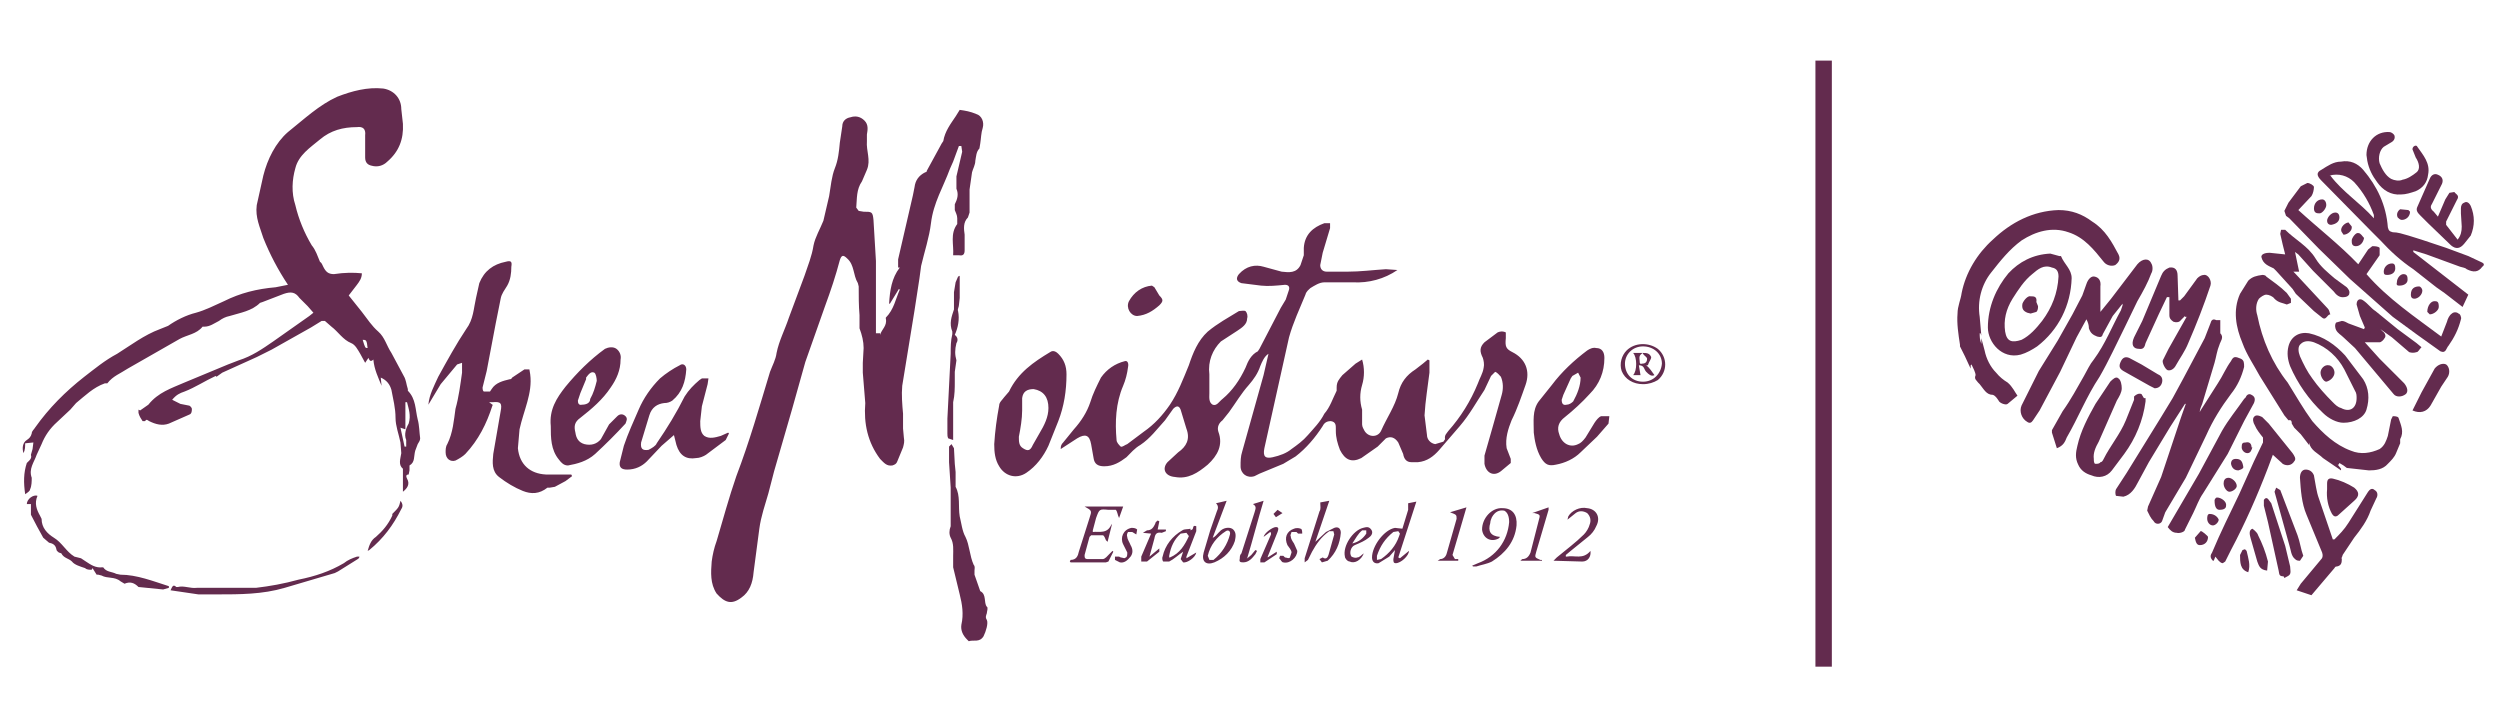 <?xml version="1.0" encoding="UTF-8"?> <svg xmlns="http://www.w3.org/2000/svg" width="165" height="48" viewBox="0 0 165 48" fill="none"><path d="M58.084 22.103C58.192 21.724 58.571 21.507 58.463 21.019V20.965C59.005 20.423 59.113 19.718 59.384 19.122L59.33 19.068L58.734 20.043H58.68C58.734 19.176 58.842 18.363 59.384 17.659H59.276V17.116L60.252 12.889L60.36 12.347C60.414 11.913 60.631 11.588 61.065 11.371C61.065 11.371 61.173 11.371 61.173 11.263L62.149 9.474L62.257 9.312C62.365 8.661 62.745 8.173 63.07 7.686L63.341 7.252C63.72 7.306 64.046 7.36 64.425 7.523C64.804 7.631 64.967 8.065 64.859 8.444C64.75 8.77 64.75 9.149 64.696 9.474L64.642 9.799C64.425 10.016 64.425 10.341 64.371 10.613C64.371 10.883 64.208 11.155 64.154 11.371L63.991 12.509V14.027L63.883 14.352C63.558 14.678 63.612 15.111 63.666 15.491V16.52C63.666 16.791 63.558 16.9 63.287 16.846H62.907C62.962 16.141 62.691 15.436 63.178 14.786V14.406C63.178 14.19 63.07 14.027 63.016 13.864V13.485C63.178 13.16 63.287 12.835 63.124 12.455V11.642L63.504 10.016L63.449 9.637H63.287L62.907 10.667L62.691 11.155C62.257 12.347 61.606 13.377 61.444 14.732C61.336 15.653 61.01 16.629 60.794 17.55L60.685 18.363L60.36 20.477L59.547 25.463C59.493 26.06 59.547 26.71 59.601 27.306V28.282L59.655 28.878C59.709 29.149 59.655 29.312 59.601 29.529L59.222 30.45C59.167 30.613 59.059 30.667 58.897 30.721C58.517 30.775 58.355 30.558 58.084 30.287C57.27 29.203 56.999 27.957 57.108 26.602L56.945 24.596V23.946L56.999 22.97C56.999 22.537 56.891 22.103 56.728 21.669V20.802C56.674 20.152 56.674 19.556 56.674 18.905L56.62 18.688C56.295 18.146 56.403 17.496 55.916 17.062C55.645 16.791 55.536 16.846 55.428 17.171C55.157 18.201 54.831 19.176 54.452 20.206L53.151 23.892L52.284 26.981L51.092 31.1L50.712 32.564C50.495 33.322 50.224 34.081 50.116 34.894L49.737 37.767C49.682 38.471 49.466 39.068 48.924 39.447C48.273 39.935 47.84 39.772 47.298 39.176C46.864 38.526 46.918 37.767 46.972 37.062C47.027 36.629 47.135 36.141 47.298 35.707C47.731 34.244 48.111 32.835 48.598 31.425C49.466 29.149 50.116 26.873 50.821 24.542C50.983 24.108 51.2 23.729 51.254 23.295C51.417 22.482 51.796 21.778 52.067 20.965L53.097 18.201C53.314 17.55 53.585 16.9 53.693 16.195C53.802 15.653 54.127 15.111 54.344 14.569L54.723 12.943C54.831 12.293 54.886 11.642 55.102 11.1C55.319 10.558 55.373 10.016 55.428 9.42L55.59 8.336C55.59 8.011 55.807 7.794 56.132 7.74C56.458 7.631 56.783 7.686 57.054 7.957C57.325 8.228 57.27 8.553 57.216 8.878V9.312C57.162 9.962 57.487 10.558 57.216 11.209L56.891 11.967C56.512 12.509 56.566 13.106 56.512 13.702L56.674 13.919L56.999 13.973C57.541 13.973 57.596 13.973 57.65 14.515L57.812 17.225V21.995H58.084V22.103ZM83.72 23.35C83.449 23.512 83.287 23.892 83.178 24.163C83.016 24.65 82.745 25.03 82.42 25.409C81.932 25.951 81.552 26.602 81.119 27.198L80.685 27.74C80.468 27.902 80.306 28.173 80.414 28.499C80.739 29.366 80.36 30.07 79.71 30.667C79.059 31.209 78.409 31.642 77.541 31.48C76.891 31.425 76.674 30.938 77.054 30.504L77.758 29.854C78.3 29.474 78.571 28.986 78.3 28.282L77.921 27.035C77.812 26.764 77.65 26.764 77.433 26.981L76.891 27.74C76.349 28.336 75.915 28.932 75.265 29.366C74.886 29.583 74.615 29.908 74.344 30.179C73.91 30.504 73.477 30.775 72.88 30.775C72.447 30.775 72.23 30.613 72.176 30.233L72.013 29.312C71.905 28.715 71.634 28.607 71.092 28.932L70.008 29.637V29.583C70.008 29.42 70.062 29.312 70.17 29.203L70.875 28.336C71.363 27.794 71.742 27.198 71.959 26.547C72.121 26.005 72.392 25.463 72.663 24.921C73.043 24.379 73.585 24 74.235 23.837C74.398 23.783 74.506 23.946 74.452 24.217C74.398 24.65 74.29 25.084 74.127 25.463C73.639 26.602 73.585 27.848 73.693 29.041C73.693 29.203 73.856 29.366 73.964 29.474C74.073 29.529 74.235 29.366 74.398 29.312L75.482 28.499C76.186 28.011 76.728 27.415 77.216 26.71C77.758 25.897 78.084 25.03 78.463 24.108C78.734 23.295 79.059 22.482 79.71 21.886C80.36 21.344 81.064 20.965 81.769 20.531C81.878 20.531 82.094 20.477 82.203 20.531C82.311 20.64 82.365 20.856 82.311 21.019C82.311 21.398 81.986 21.615 81.661 21.832L80.577 22.537C80.035 23.079 79.71 23.837 79.818 24.705V25.951C79.818 26.222 79.764 26.547 80.035 26.71C80.306 26.818 80.468 26.493 80.685 26.331C81.335 25.789 81.823 25.084 82.203 24.271C82.365 23.837 82.582 23.404 83.016 23.187L83.124 23.024L84.533 20.314L84.859 19.772L85.075 19.122C85.13 18.905 85.021 18.797 84.804 18.797C84.262 18.851 83.72 18.905 83.233 18.851L81.932 18.688C81.606 18.58 81.552 18.363 81.769 18.092C82.257 17.55 82.853 17.442 83.395 17.604L84.588 17.93C85.075 17.984 85.563 18.038 85.834 17.496L86.051 16.846V16.358C86.105 15.491 86.647 15.003 87.406 14.732H87.785V15.057L87.298 16.683L87.135 17.496C87.135 17.767 87.298 17.93 87.569 17.93H88.924C89.791 17.93 90.604 17.821 91.471 17.767L92.23 17.821C91.363 18.417 90.333 18.688 89.303 18.634H87.406C87.081 18.634 86.756 18.851 86.485 19.014C86.376 19.122 86.214 19.23 86.159 19.447C85.78 20.369 85.346 21.29 85.075 22.266L83.449 29.583C83.341 30.125 83.504 30.287 83.991 30.179C84.479 30.07 84.913 29.908 85.238 29.637C85.617 29.366 85.997 29.095 86.322 28.715C86.701 28.282 87.135 27.848 87.406 27.306C87.785 26.873 87.948 26.331 88.219 25.789V25.572C88.219 25.192 88.382 25.03 88.598 24.759L89.466 24L89.899 23.729C90.062 24.271 90.062 24.867 89.899 25.409C89.737 25.951 89.737 26.493 89.899 27.035V28.011C89.899 28.173 90.008 28.336 90.062 28.444C90.333 28.878 90.929 28.878 91.146 28.444C91.525 27.577 92.067 26.818 92.284 25.951C92.447 25.247 92.826 24.759 93.422 24.379L93.91 24L94.235 23.729L94.344 23.783V24.596C94.235 25.518 94.073 26.439 94.019 27.415L94.181 28.715C94.181 28.986 94.398 29.258 94.723 29.312L95.265 29.149L95.374 28.986C95.319 28.715 95.482 28.607 95.59 28.444C96.403 27.523 97.054 26.493 97.541 25.301C97.65 24.976 97.867 24.65 97.921 24.271C97.975 24.054 97.921 23.783 97.867 23.621C97.65 23.187 97.65 22.916 97.975 22.591L98.842 21.94C98.951 21.886 99.168 21.832 99.384 21.94V22.32C99.33 22.862 99.384 23.024 99.818 23.241C100.685 23.675 101.01 24.488 100.685 25.409C100.414 26.168 100.143 26.981 99.764 27.74C99.547 28.282 99.33 28.932 99.439 29.583L99.71 30.287V30.558L99.059 31.1C98.571 31.48 98.084 31.209 97.975 30.613V30.07L98.517 28.173L99.113 26.06C99.222 25.68 99.222 25.247 99.059 24.867C98.951 24.759 98.842 24.596 98.68 24.542L98.409 24.813L97.975 25.734C97.433 26.547 96.999 27.36 96.349 28.119L94.994 29.691C94.615 30.125 94.181 30.45 93.585 30.504H93.151C92.826 30.504 92.663 30.287 92.609 29.962L92.284 29.203C92.067 28.878 91.796 28.77 91.471 28.932L90.929 29.474L89.845 30.233C89.195 30.558 88.761 30.341 88.436 29.691C88.273 29.258 88.165 28.878 88.165 28.444V28.282C88.165 28.065 88.165 27.848 87.84 27.794C87.569 27.794 87.406 27.902 87.298 28.119C86.81 28.878 86.214 29.583 85.509 30.125L84.696 30.613L83.124 31.263L82.799 31.425C82.311 31.588 81.878 31.263 81.878 30.775C81.878 30.45 81.877 30.125 81.986 29.799L83.395 24.759L83.72 23.35C83.829 23.35 83.72 23.35 83.72 23.35ZM23.883 18.038C23.883 18.363 23.72 18.58 23.558 18.797L23.016 19.501L23.883 20.585C24.262 21.073 24.533 21.507 24.967 21.886C25.401 22.266 25.509 22.808 25.834 23.295L26.647 24.813C26.81 25.084 26.81 25.355 26.918 25.68V25.789C27.46 26.331 27.406 27.035 27.569 27.686C27.677 28.065 27.677 28.553 27.731 28.932C27.731 29.095 27.623 29.203 27.569 29.312L27.406 29.745C27.298 30.125 27.406 30.504 27.027 30.721V31.046L26.972 31.317C26.756 31.317 26.81 31.48 26.864 31.588C27.081 31.968 26.864 32.239 26.593 32.455V30.938C26.268 30.667 26.43 30.287 26.485 29.908L26.43 29.203C26.322 28.661 26.105 28.119 26.105 27.577C26.105 26.927 25.943 26.331 25.834 25.734C25.726 25.355 25.509 25.084 25.13 24.921L25.184 25.463C24.967 24.921 24.696 24.379 24.642 23.729C24.425 23.946 24.371 23.729 24.317 23.621L24.1 23.946L23.775 23.35C23.612 23.079 23.449 22.753 23.178 22.645C22.636 22.428 22.311 21.886 21.878 21.561L21.444 21.182H21.227L20.523 21.615L17.921 23.079L16.945 23.566L14.669 24.596L14.29 24.867L14.235 24.813C13.531 25.138 12.88 25.572 12.176 25.843C11.85 25.951 11.634 26.06 11.363 26.385L11.905 26.656L12.447 26.764C12.555 26.764 12.664 26.927 12.664 26.981C12.664 27.089 12.664 27.306 12.501 27.36L11.146 27.957C10.712 28.119 10.279 28.011 9.845 27.794C9.737 27.74 9.682 27.631 9.574 27.794H9.411C9.303 27.631 9.195 27.469 9.14 27.252V27.035L9.249 27.089L9.791 26.71C10.441 25.897 11.308 25.626 12.176 25.247L15.048 24.054L15.753 23.783C16.62 23.512 17.325 23.024 18.029 22.537L20.414 20.856L20.685 20.64L20.306 20.206L19.764 19.664C19.493 19.285 19.222 19.23 18.734 19.393L17.325 19.935L17.162 19.989C16.62 20.531 15.861 20.64 15.157 20.856C14.886 20.911 14.669 21.019 14.452 21.182C14.127 21.344 13.856 21.561 13.476 21.561H13.368C12.989 22.049 12.338 22.103 11.85 22.374L8.436 24.325C7.948 24.65 7.46 24.813 7.081 25.301H6.918C6.159 25.572 5.617 26.114 5.021 26.602L4.642 27.035L3.775 27.848C3.287 28.282 2.962 28.77 2.745 29.312L2.42 30.016C2.257 30.504 1.878 30.938 2.094 31.534C2.094 31.751 2.094 32.076 1.986 32.293C1.986 32.401 1.823 32.51 1.661 32.618C1.552 31.859 1.552 31.209 1.769 30.558L1.932 30.396C2.04 30.287 2.094 30.179 2.04 30.016L2.149 29.637L2.203 29.203L1.661 29.258C1.661 29.474 1.661 29.691 1.552 29.908C1.444 29.583 1.498 29.203 1.769 29.041C1.932 28.932 2.04 28.824 2.094 28.607C2.094 28.444 2.257 28.336 2.311 28.228C3.233 26.927 4.317 25.843 5.563 24.867C6.268 24.325 6.918 23.783 7.731 23.35C8.598 22.808 9.52 22.103 10.55 21.724L11.092 21.507C11.634 21.127 12.284 20.802 12.934 20.64C13.531 20.477 14.181 20.152 14.777 19.881C15.861 19.339 16.945 19.068 18.192 18.959L19.005 18.797C18.355 17.821 17.812 16.791 17.379 15.707C17.162 15.003 16.837 14.352 16.945 13.539L17.379 11.588C17.65 10.504 18.192 9.42 19.005 8.715C20.089 7.848 21.064 6.927 22.257 6.385C23.233 6.005 24.262 5.734 25.292 5.843C25.997 5.951 26.485 6.493 26.485 7.198L26.593 8.173C26.647 9.203 26.322 10.016 25.563 10.667C25.292 10.938 24.913 11.046 24.533 10.938C24.262 10.883 24.1 10.721 24.1 10.396V8.932C24.154 8.499 23.937 8.336 23.558 8.39C22.636 8.39 21.823 8.607 21.119 9.203C20.468 9.745 19.709 10.233 19.493 11.1C19.276 11.859 19.222 12.726 19.493 13.539C19.709 14.461 20.089 15.382 20.577 16.195C20.848 16.52 20.956 16.9 21.119 17.279C21.227 17.333 21.281 17.496 21.335 17.604C21.498 17.93 21.661 18.092 22.04 18.092C22.745 17.984 23.341 17.984 23.883 18.038ZM26.701 29.474H26.81V29.041C26.647 28.661 26.81 28.228 26.972 27.957C27.135 27.415 26.972 26.981 26.864 26.547H26.756V28.336L26.43 28.228L26.701 29.474ZM24.262 22.97C24.208 22.428 24.154 22.428 23.937 22.428C24.1 22.97 24.1 22.97 24.262 22.97ZM120.956 44H119.818V4H120.902V44H120.956ZM37.758 31.425L37.325 31.751L36.62 32.13L36.295 32.184H36.132C35.59 32.618 35.048 32.618 34.506 32.401C33.964 32.184 33.422 31.859 32.934 31.48C32.447 31.1 32.501 30.504 32.555 29.962L33.043 27.144C33.151 26.602 33.043 26.493 32.501 26.547H32.284L32.501 26.71C32.501 26.71 32.555 26.71 32.501 26.764C32.121 27.957 31.579 29.041 30.712 29.962C30.55 30.125 30.279 30.287 30.062 30.396C29.737 30.504 29.411 30.287 29.411 29.854C29.411 29.691 29.411 29.474 29.52 29.312C29.899 28.553 29.953 27.74 30.062 26.981C30.279 26.222 30.387 25.355 30.495 24.596V24.217V23.946L30.17 24.054L29.086 25.355L28.273 26.71C28.327 26.06 28.653 25.463 28.924 24.867C29.52 23.783 30.116 22.699 30.766 21.724C31.254 21.073 31.254 20.369 31.417 19.664L31.634 18.688C31.959 17.875 32.555 17.442 33.368 17.279C33.748 17.171 33.802 17.279 33.748 17.604C33.748 18.038 33.693 18.471 33.477 18.851C33.314 19.122 33.097 19.393 33.043 19.718L32.718 21.344L32.121 24.488L31.85 25.572C31.85 25.626 31.85 25.843 31.959 25.843H32.338L32.447 25.68C32.718 25.247 33.206 25.138 33.639 25.03C33.693 25.03 33.748 25.03 33.802 24.921L34.615 24.379H34.94L34.994 24.705C35.157 25.951 34.56 27.089 34.289 28.336L34.181 29.583C34.289 30.667 34.994 31.263 36.024 31.317H37.704L37.758 31.425ZM146.539 21.127V21.995C146.81 22.266 146.539 22.537 146.485 22.753C146.322 23.133 146.268 23.566 146.159 23.946L145.346 26.656C145.292 26.818 145.184 26.981 145.184 27.198L145.238 27.089L146.376 25.301C146.701 24.813 146.918 24.271 147.243 23.837C147.406 23.512 147.514 23.512 147.894 23.675C148.111 23.783 148.111 23.946 148.111 24.217C147.948 24.867 147.677 25.463 147.243 26.005C146.593 26.873 146.051 27.74 145.617 28.715L144.262 31.534L142.907 33.81L142.691 34.407C142.582 34.623 142.257 34.623 142.149 34.407C141.932 34.19 141.823 33.919 141.715 33.702L141.769 33.431L142.636 31.48L143.937 27.577L144.262 26.656H144.208L143.233 28.173L141.823 30.504L141.119 31.805C140.902 32.239 140.631 32.672 140.143 32.781L139.655 32.726C139.601 32.618 139.601 32.401 139.655 32.293L140.36 31.209L142.636 27.523L143.395 26.276L144.1 24.976L145.509 22.32L145.888 21.344C145.943 21.127 146.051 21.019 146.268 21.127H146.539ZM138.626 20.585L139.33 19.718L141.065 17.442C141.39 17.062 141.823 17.008 141.986 17.387C142.094 17.55 142.094 17.875 141.986 18.038C141.769 18.634 141.444 19.23 141.065 19.881L140.252 21.561C139.71 22.645 139.168 23.837 138.571 24.867C137.704 26.168 137.162 27.577 136.403 28.878C136.295 29.149 136.186 29.42 135.753 29.583L135.428 28.553V28.39L136.132 27.144C136.674 26.385 137.108 25.572 137.542 24.813C137.758 24.434 137.921 24.054 138.192 23.729C138.951 22.699 139.384 21.561 139.981 20.477L140.089 20.152V20.043L139.439 20.856L138.788 22.049C138.734 22.266 138.626 22.266 138.409 22.211C138.138 22.103 137.975 21.995 137.867 21.669C137.867 21.453 137.813 21.29 137.704 21.073L137.379 21.669L137.054 22.266L135.97 24.542L134.615 27.089L134.181 27.74C134.073 27.902 133.964 27.957 133.802 27.848C133.422 27.631 133.26 27.144 133.422 26.764L134.56 24.488L135.807 22.482L136.783 20.748L137.433 19.501L137.704 18.742C137.813 18.417 138.029 18.201 138.246 18.255C138.517 18.309 138.68 18.526 138.626 18.905V20.585Z" fill="#632B4E"></path><path d="M133.153 26.114L132.503 26.656C132.394 26.764 131.961 26.602 131.907 26.439C131.798 26.276 131.69 26.114 131.527 26.06C131.094 26.06 130.931 25.68 130.66 25.355L130.552 25.247C130.443 25.084 130.281 25.03 130.389 24.759C130.389 24.596 130.226 24.271 130.118 24.054L130.064 24.108V24.325L130.01 24.217L129.684 23.512L129.359 22.862V22.753C129.251 22.049 129.142 21.344 129.197 20.694C129.197 20.206 129.413 19.772 129.468 19.339C129.739 17.984 130.497 16.737 131.527 15.816C132.72 14.678 134.183 13.919 135.863 13.864C136.731 13.864 137.435 14.136 138.086 14.623C138.953 15.165 139.386 15.978 139.82 16.791C139.983 17.116 139.82 17.333 139.603 17.496C139.332 17.604 139.007 17.496 138.844 17.279C138.194 16.466 137.544 15.653 136.514 15.328C135.43 14.948 134.346 15.274 133.424 15.87C132.611 16.466 132.015 17.225 131.419 17.984C130.768 18.797 130.497 19.881 130.66 20.911L130.768 22.157L130.714 21.995H130.66C130.66 22.211 130.66 22.428 130.768 22.699V22.32L130.985 23.133C131.094 23.675 131.365 24.217 131.744 24.596C131.961 24.867 132.232 25.084 132.503 25.247C132.828 25.518 132.991 25.897 133.153 26.114ZM154.291 30.667L154.508 30.938V31.046L153.316 30.233C152.991 29.908 152.503 29.745 152.394 29.203V29.366L151.852 28.661L151.419 28.228L151.256 27.957C151.256 27.848 151.256 27.686 151.039 27.74L150.768 27.415L149.142 24.813C148.763 24.108 148.275 23.404 148.004 22.645C147.571 21.615 147.354 20.477 147.842 19.393L148.384 18.526C148.655 18.255 148.926 18.201 149.305 18.146C149.359 18.146 149.522 18.146 149.576 18.255C150.01 18.58 150.497 18.905 150.931 19.339L151.202 19.718V19.989L150.931 20.098C150.66 19.989 150.389 19.989 150.118 19.718C150.01 19.556 149.739 19.447 149.576 19.447C149.413 19.447 149.197 19.61 149.088 19.718C148.871 20.043 148.871 20.477 148.98 20.802C149.305 22.428 149.955 23.946 150.985 25.247C151.527 26.114 152.015 26.981 152.611 27.794C153.316 28.607 154.129 29.366 155.159 29.745C155.809 30.016 156.46 29.908 157.056 29.637C157.381 29.42 157.489 29.095 157.598 28.77L157.815 27.686L157.923 27.469C158.031 27.469 158.248 27.469 158.302 27.577C158.465 28.065 158.682 28.499 158.411 28.986V29.257L158.14 29.908C158.031 30.179 157.815 30.396 157.598 30.613C157.273 30.992 156.785 31.046 156.351 31.046L154.888 30.884L154.671 30.721L154.4 30.558L154.346 30.667H154.291ZM65.619 29.312C65.674 28.444 65.782 27.631 65.945 26.764C65.945 26.547 66.161 26.385 66.27 26.222L66.595 25.843C67.191 24.596 68.221 23.892 69.305 23.241C69.522 23.079 69.739 23.241 69.847 23.35C70.226 23.729 70.389 24.163 70.389 24.705C70.389 25.789 70.226 26.818 69.847 27.794L69.197 29.42C68.871 30.125 68.384 30.775 67.733 31.209C67.083 31.642 66.324 31.425 65.945 30.775C65.674 30.341 65.619 29.854 65.619 29.312ZM69.197 26.927C69.197 26.222 68.871 25.789 68.221 25.68C67.787 25.68 67.516 25.843 67.462 26.276V27.089C67.462 27.631 67.354 28.282 67.245 28.824C67.245 29.149 67.245 29.42 67.516 29.583C67.842 29.799 68.004 29.745 68.167 29.366L68.6 28.607C68.926 28.065 69.197 27.523 69.197 26.927ZM159.278 16.629L162.909 19.447L162.53 20.26L161.338 19.339L160.796 18.959L159.278 17.767C158.465 17.225 157.76 16.575 157.11 15.87L156.568 15.328L153.207 11.913C152.882 11.588 152.882 11.371 153.207 11.209C153.641 10.938 154.02 10.667 154.508 10.667C155.104 10.558 155.592 10.775 155.972 11.209C156.893 12.293 157.489 13.539 157.598 15.003C157.652 15.22 157.706 15.274 157.923 15.328C158.248 15.328 158.573 15.436 158.953 15.545L159.82 15.816L161.446 16.358L162.909 16.9L163.831 17.333C163.939 17.387 163.993 17.496 163.831 17.604C163.56 17.984 163.235 17.984 162.801 17.767C162.693 17.659 162.53 17.659 162.367 17.604L160.145 16.791L159.278 16.52V16.629ZM153.804 11.588C154.617 12.672 155.755 13.377 156.676 14.406V14.19C156.405 13.431 155.972 12.672 155.375 12.022C154.942 11.588 154.346 11.425 153.749 11.588H153.804ZM48.113 28.607L47.896 29.041L46.595 30.016C46.432 30.125 46.161 30.233 45.945 30.233C45.294 30.341 44.861 30.07 44.644 29.366L44.481 28.715L43.668 29.42L42.693 30.45C42.367 30.775 41.934 30.992 41.392 30.992C41.067 30.992 40.85 30.884 40.904 30.504L41.175 29.42C41.446 28.607 41.825 27.794 42.151 27.035C42.476 26.276 42.964 25.572 43.56 24.976C43.939 24.65 44.427 24.325 44.861 24.108C45.077 23.946 45.294 24.108 45.294 24.379C45.24 25.192 45.023 25.897 44.373 26.439C44.21 26.547 44.048 26.602 43.831 26.602C43.397 26.656 43.018 26.873 42.855 27.415L42.313 29.203C42.259 29.637 42.422 29.745 42.801 29.691C43.018 29.583 43.289 29.42 43.343 29.257C44.048 28.228 44.644 27.252 45.186 26.168C45.457 25.734 45.782 25.409 46.161 25.084L46.324 24.976H46.758L46.703 25.355L46.324 26.818L46.216 27.794C46.216 28.173 46.216 28.553 46.487 28.77C46.812 28.986 47.191 28.878 47.571 28.77L48.058 28.553L48.113 28.607ZM156.188 18.092C157.598 19.718 159.386 20.911 161.121 22.211L161.5 21.236C161.554 21.019 161.663 20.802 161.825 20.694C161.934 20.585 162.151 20.585 162.259 20.694C162.367 20.694 162.476 20.965 162.422 21.073C162.259 21.724 161.988 22.266 161.609 22.808C161.446 22.97 161.446 23.35 161.067 23.187C159.983 22.428 158.953 21.669 157.923 20.911L155.104 18.417L153.045 16.412L151.094 14.406L150.877 14.244L150.768 13.919L151.039 13.377L151.852 12.293L152.286 12.076C152.449 12.076 152.72 12.239 152.72 12.347C152.72 12.509 152.665 12.78 152.557 12.943L151.69 13.864C152.991 15.057 154.4 16.141 155.646 17.442L156.297 16.466L156.568 16.249C156.731 16.249 156.947 16.249 157.056 16.358V16.846L156.188 18.092ZM101.229 28.553C101.229 27.794 101.121 27.089 101.554 26.493L102.422 25.409C103.072 24.542 103.885 23.783 104.752 23.133C104.915 23.024 105.132 22.916 105.348 22.97C105.728 22.97 105.89 23.241 105.89 23.621C105.89 24.542 105.565 25.355 104.915 26.005C104.427 26.547 103.831 27.089 103.289 27.523C102.855 27.848 102.747 28.228 102.909 28.661C103.072 29.257 103.614 29.583 104.156 29.312C104.319 29.257 104.481 29.095 104.644 28.878L105.24 27.902C105.348 27.74 105.511 27.523 105.674 27.469H106.216L106.161 27.957L105.403 28.824L104.319 29.854C103.885 30.287 103.289 30.558 102.693 30.667C102.205 30.775 101.988 30.667 101.717 30.233C101.392 29.691 101.283 29.041 101.229 28.553ZM103.072 26.385C103.072 26.656 103.18 26.764 103.397 26.71C103.56 26.71 103.722 26.602 103.831 26.493C104.102 26.005 104.319 25.463 104.319 24.921L104.156 24.596L103.777 24.813L103.668 24.976L103.18 26.06L103.072 26.385ZM37.489 30.721C37.218 30.721 37.056 30.558 36.893 30.341C36.351 29.691 36.351 28.878 36.351 28.119C36.243 27.035 36.73 26.276 37.327 25.518C38.086 24.596 38.953 23.729 39.928 23.024C40.145 22.916 40.47 22.862 40.687 23.024C40.904 23.187 41.012 23.458 40.958 23.729C40.958 24.434 40.687 25.03 40.308 25.572C39.766 26.385 39.061 26.981 38.302 27.577C37.923 27.848 37.869 28.119 37.977 28.553C38.031 28.932 38.194 29.203 38.573 29.312C39.007 29.42 39.386 29.312 39.657 28.986L40.199 28.011L40.741 27.469C40.904 27.306 41.121 27.306 41.283 27.469C41.446 27.631 41.338 27.794 41.283 27.957C40.633 28.661 39.983 29.312 39.278 29.962C38.736 30.45 38.086 30.613 37.489 30.721ZM38.411 26.71C38.682 26.71 38.953 26.602 38.953 26.331C39.169 25.951 39.278 25.572 39.386 25.138C39.386 24.976 39.332 24.65 39.224 24.596C39.007 24.488 38.844 24.705 38.682 24.921V25.03L38.302 25.951L38.14 26.439C38.14 26.602 38.194 26.764 38.411 26.71Z" fill="#632B4E"></path><path d="M135.32 16.737L135.916 16.9H136.024C136.241 17.442 136.729 17.767 136.729 18.363C136.675 20.152 135.862 21.778 134.452 22.862C134.127 23.079 133.748 23.295 133.368 23.404C132.122 23.729 131.2 22.591 131.2 21.615C131.2 20.26 131.742 19.014 132.555 18.038C133.26 17.279 134.181 16.791 135.32 16.737ZM135.862 18.255C135.862 17.93 135.753 17.713 135.428 17.659C134.886 17.442 134.507 17.767 134.127 18.092C133.585 18.526 133.206 19.122 132.826 19.718C132.393 20.423 132.23 21.127 132.339 21.886C132.447 22.537 132.772 22.645 133.423 22.428C133.965 22.157 134.398 21.669 134.778 21.182C135.428 20.314 135.807 19.339 135.862 18.255ZM144.209 20.856L143.938 21.127C143.829 21.29 143.612 21.29 143.45 21.236C143.287 21.127 143.179 21.019 143.179 20.802V19.61H143.016L142.474 20.748L141.607 22.645C141.553 22.862 141.499 23.079 141.173 23.024C140.794 23.024 140.631 22.753 140.848 22.266L141.39 21.182L142.637 18.201C142.745 17.93 142.908 17.767 143.179 17.659C143.558 17.604 143.721 17.821 143.721 18.201L143.775 19.826H143.883L144.154 19.555L145.022 18.363C145.13 18.255 145.293 18.146 145.455 18.146C145.726 18.092 145.997 18.526 145.889 18.851C145.455 20.152 144.967 21.398 144.425 22.645C144.209 23.187 143.883 23.621 143.612 24.108C143.504 24.325 143.287 24.488 143.07 24.434C142.908 24.379 142.691 23.946 142.745 23.783L143.125 23.024L144.317 20.911H144.209V20.856ZM141.499 26.276H141.607V26.493C141.444 27.74 140.956 28.932 140.198 29.962L139.385 31.046C139.059 31.48 138.517 31.588 138.03 31.371C137.65 31.263 137.325 31.046 137.162 30.667C136.946 30.233 137 29.854 137.108 29.42C137.325 28.444 137.813 27.523 138.301 26.656L139.168 25.355L139.276 25.192C139.439 25.03 139.656 24.813 139.818 24.976C139.981 25.084 140.035 25.409 140.035 25.626C140.035 25.897 139.872 26.168 139.71 26.439L138.517 29.149C138.301 29.528 138.138 29.908 138.192 30.287C138.192 30.396 138.192 30.613 138.301 30.613C138.409 30.613 138.572 30.613 138.626 30.504C138.734 30.504 138.788 30.396 138.843 30.287C139.276 29.42 139.927 28.661 140.306 27.74L140.848 26.385V26.168C141.011 26.005 141.173 25.951 141.336 26.005L141.499 26.276ZM152.555 39.285L151.58 38.959L151.851 38.526L153.206 36.9C153.314 36.791 153.314 36.629 153.26 36.466L152.23 33.973C151.905 33.214 151.851 32.347 151.797 31.534C151.797 31.263 151.905 30.992 152.176 30.992C152.393 30.992 152.61 31.1 152.718 31.371C152.826 31.913 152.881 32.455 153.043 32.889L153.965 35.599H154.073C154.398 35.274 154.723 34.949 154.994 34.515L156.295 32.455C156.404 32.293 156.566 32.184 156.729 32.347C156.946 32.455 156.946 32.726 156.837 32.889L156.458 33.702C156.241 34.352 155.807 34.949 155.374 35.49L154.615 36.629C154.615 36.737 154.507 36.791 154.561 36.9C154.561 37.171 154.507 37.333 154.236 37.388C154.181 37.388 154.127 37.388 154.073 37.496L152.555 39.285ZM62.799 29.312L62.962 29.583L63.016 30.613L63.07 31.154V32.13C63.395 32.726 63.233 33.431 63.341 34.081C63.45 34.515 63.504 35.057 63.721 35.436C63.992 35.978 63.992 36.683 64.263 37.279C64.371 37.388 64.317 37.55 64.317 37.658V37.929L64.696 39.014C65.13 39.23 64.913 39.772 65.13 40.043C65.238 40.097 65.13 40.369 65.13 40.477C65.076 40.64 65.022 40.748 65.13 40.911C65.238 41.127 65.076 41.669 64.913 41.995C64.642 42.428 64.263 42.211 63.938 42.32L63.829 42.211C63.558 41.94 63.395 41.615 63.45 41.236C63.612 40.531 63.504 39.881 63.341 39.23L62.908 37.442V36.683C62.908 36.303 62.962 35.87 62.745 35.49C62.637 35.274 62.637 35.003 62.745 34.732V33.864V32.184L62.637 30.504V29.474L62.799 29.312ZM150.008 30.016L149.683 30.884C148.978 32.726 148.165 34.569 147.244 36.303L146.864 37.062L146.702 37.171C146.593 37.171 146.485 37.062 146.431 37.008L146.214 36.737L146.106 37.008H146.051C145.835 36.791 145.889 36.629 145.997 36.466C146.539 35.165 147.19 33.864 147.786 32.618L148.761 30.45L149.358 29.203V28.878C149.141 28.607 148.924 28.336 148.816 28.065C148.707 27.902 148.653 27.631 148.761 27.523C148.87 27.36 149.087 27.415 149.303 27.523L149.737 27.957L151.309 29.908C151.417 30.07 151.58 30.287 151.417 30.45C151.255 30.721 150.929 30.775 150.658 30.613L150.604 30.558L150.008 30.016ZM154.669 27.902C154.236 27.902 153.694 27.631 153.314 27.252C152.393 26.385 151.634 25.301 151.146 24.163C150.984 23.729 150.929 23.295 151.038 22.862C151.2 22.211 151.742 21.886 152.393 21.995C153.368 22.211 154.127 22.753 154.778 23.458L155.97 25.03C156.349 25.626 156.404 26.331 156.187 27.035C156.024 27.577 155.374 27.902 154.669 27.902ZM155.536 26.276C155.536 26.114 155.536 25.951 155.428 25.789L154.723 24.379C154.29 23.566 153.585 22.916 152.718 22.591C152.393 22.482 152.068 22.482 151.851 22.699C151.634 22.862 151.688 23.241 151.797 23.512C152.013 24 152.284 24.542 152.61 24.976C152.989 25.518 153.477 26.06 153.965 26.547C154.127 26.71 154.29 26.873 154.507 26.927C155.103 27.252 155.536 26.927 155.536 26.276ZM156.078 22.591L157.054 23.675L158.68 25.301C158.897 25.572 158.951 25.843 158.788 26.005C158.517 26.222 158.138 26.222 157.975 26.005L155.428 22.97L154.669 22.266C154.507 22.103 154.29 21.995 154.181 21.778C154.127 21.669 154.073 21.453 154.181 21.29L154.561 21.182C154.723 21.182 154.886 21.29 154.994 21.344L156.024 21.724L156.078 21.615L155.753 20.856L155.536 20.098C155.536 19.772 155.753 19.664 155.97 19.826C156.295 20.043 156.512 20.369 156.783 20.531L158.246 21.724L159.493 22.645L159.818 22.916C159.656 23.079 159.601 23.241 159.493 23.241C159.33 23.295 159.168 23.295 159.005 23.241C158.626 22.916 158.246 22.591 157.867 22.266L157.108 21.724L157.271 21.886C157.433 21.995 157.488 22.211 157.379 22.32C157.325 22.428 157.162 22.591 157.054 22.591H156.024H156.078ZM143.07 34.786L145.13 31.263L146.648 28.444C147.081 27.686 147.623 27.035 148.111 26.331L148.219 26.222C148.274 26.06 148.436 25.951 148.599 26.06C148.816 26.168 148.87 26.331 148.761 26.602L148.111 27.794L147.027 29.962L145.401 32.564C145.13 32.943 144.967 33.431 144.751 33.864L144.209 34.949C144.209 35.111 143.829 35.219 143.667 35.165C143.396 35.165 143.233 35.003 143.07 34.786ZM151.471 16.629L151.742 17.93H151.363L151.471 18.038L153.639 20.369C153.748 20.477 153.748 20.64 153.802 20.748C153.585 20.748 153.531 21.182 153.26 20.965L152.718 20.531L151.526 19.393L151.309 19.068L150.225 17.875L150.062 17.713C149.737 17.55 149.358 17.442 149.249 16.954C149.249 16.737 149.574 16.683 149.791 16.683L150.821 16.791L150.658 16.141L150.496 15.436L150.55 15.165H150.821C151.471 15.816 152.339 16.249 152.826 17.062C153.152 17.604 153.639 17.984 154.073 18.363L154.886 18.959C154.994 19.068 155.103 19.23 155.049 19.393C155.049 19.501 154.886 19.61 154.723 19.61C154.398 19.664 154.181 19.447 154.019 19.23L152.664 17.875L151.688 16.791L151.471 16.629ZM160.902 14.298L161.39 13.16L161.661 12.726L161.986 12.672C162.095 12.835 162.366 12.889 162.149 13.214L161.444 14.623V14.84L162.203 15.816C162.42 15.545 162.474 15.274 162.474 14.948L162.42 14.081V13.756C162.42 13.594 162.474 13.431 162.637 13.377C162.799 13.268 162.962 13.377 163.07 13.594C163.341 14.244 163.341 14.894 163.07 15.545L162.637 16.087C162.366 16.412 162.095 16.466 161.77 16.195L160.252 14.732L159.71 14.19C159.547 14.027 159.439 13.864 159.547 13.648L160.36 11.805C160.469 11.534 160.686 11.425 160.902 11.534C161.173 11.642 161.282 11.859 161.173 12.13L160.523 13.431C160.414 13.594 160.36 13.756 160.631 13.973L160.902 14.298ZM156.187 10.233C156.187 9.312 156.837 8.661 157.704 8.715C157.813 8.715 157.975 8.824 158.03 8.932C158.084 9.095 158.03 9.257 157.867 9.366L157.325 9.691C157.054 9.908 156.946 10.396 157.054 10.775C157.217 11.155 157.433 11.588 157.813 11.805C158.03 11.913 158.355 11.967 158.572 11.859C158.897 11.805 159.222 11.588 159.493 11.371C159.764 11.155 159.656 10.721 159.439 10.396L159.222 9.854C159.222 9.637 159.493 9.528 159.547 9.691C159.927 10.233 160.414 10.775 160.252 11.534C160.198 12.022 159.927 12.401 159.439 12.618C159.114 12.726 158.788 12.835 158.463 12.835C157.813 12.889 157.271 12.564 156.891 12.022C156.566 11.588 156.349 11.155 156.241 10.613L156.187 10.233ZM11.146 38.797L10.767 38.905C10.225 38.851 9.683 38.797 9.141 38.742C8.87 38.471 8.599 38.363 8.219 38.526L7.948 38.363C7.569 38.038 7.081 38.2 6.702 37.984L6.485 37.929H6.377L6.106 37.496L6.051 37.604C5.889 37.604 5.726 37.604 5.618 37.496C5.293 37.388 4.913 37.279 4.751 37.062C4.534 36.846 4.209 36.846 4.046 36.52L3.883 36.466C3.829 36.412 3.721 36.358 3.721 36.249C3.667 35.978 3.504 35.87 3.233 35.816L2.854 35.49C2.583 35.003 2.312 34.515 2.041 33.973V33.268H1.77C1.77 32.943 2.203 32.618 2.474 32.726C2.257 33.214 2.42 33.648 2.637 34.027L2.745 34.244C2.745 34.84 3.125 35.219 3.558 35.49C4.1 35.816 4.371 36.412 4.913 36.737L5.347 36.846L5.672 37.062C5.997 37.279 6.322 37.496 6.756 37.442H6.81C7.027 37.767 7.352 37.713 7.677 37.875L7.948 37.929C9.032 37.929 10.116 38.363 11.146 38.688V38.797ZM11.255 38.959C11.363 38.742 11.417 38.526 11.634 38.742H11.742C12.122 38.634 12.555 38.851 12.989 38.797H16.892C17.813 38.688 18.734 38.526 19.71 38.255C20.794 38.038 21.77 37.713 22.691 37.171C22.962 36.954 23.233 36.846 23.558 36.737H23.721C23.721 36.737 23.721 36.846 23.612 36.9L22.311 37.713L22.095 37.821L18.788 38.797C17.325 39.23 15.807 39.23 14.344 39.23H13.097L11.255 38.959ZM63.341 18.201V19.664L63.287 20.152C63.287 20.26 63.179 20.423 63.233 20.531C63.341 21.073 63.233 21.615 63.016 22.103C63.233 22.266 63.233 22.482 63.124 22.645C63.016 23.079 63.016 23.404 63.124 23.783L63.016 24.542V25.138C63.016 25.626 63.016 26.06 62.908 26.547V29.041L62.583 28.932C62.528 28.824 62.528 28.715 62.528 28.607V27.631L62.745 23.35C62.745 22.916 62.745 22.482 62.853 22.049V21.886C62.637 21.344 62.799 20.911 62.962 20.423V20.26V19.285L63.07 18.634L63.233 18.255L63.341 18.201Z" fill="#632B4E"></path><path d="M150.77 38.146L150.715 38.038C150.39 38.038 150.444 37.875 150.39 37.659L149.686 34.461L149.415 33.377V32.997C149.523 32.835 149.631 32.835 149.74 32.997L149.902 33.214L150.824 36.032L151.149 37.388C151.203 37.93 151.203 37.93 150.77 38.146ZM153.588 32.293V31.913C153.588 31.642 153.697 31.534 153.968 31.588C154.455 31.697 154.943 31.913 155.377 32.184C155.702 32.455 155.756 32.726 155.377 33.051L154.293 34.027C154.13 34.136 154.022 34.081 153.913 33.919C153.642 33.431 153.534 32.835 153.588 32.293ZM159.225 27.09L159.821 25.897L160.688 24.325C160.905 24.054 161.23 23.946 161.447 24.054C161.664 24.217 161.718 24.596 161.556 24.867L161.122 25.518L160.417 26.764C160.146 27.198 159.713 27.306 159.225 27.09ZM70.607 37.062L70.661 36.954C71.041 36.954 71.149 36.683 71.203 36.412L71.908 34.19C72.07 33.702 72.07 33.702 71.583 33.431H74.13L73.859 34.19C73.751 33.973 73.751 33.756 73.642 33.648H73.154C72.558 33.593 72.558 33.593 72.341 34.19L72.125 35.003V35.111C72.558 35.057 73.1 35.274 73.371 34.569V34.678L73.1 35.761L72.992 35.653C72.938 35.545 72.883 35.328 72.775 35.328H72.016L71.908 35.436L71.583 36.629C71.583 36.791 71.583 36.9 71.799 36.9H72.775C72.938 36.9 73.1 36.683 73.209 36.575L73.425 36.358L73.48 36.412L73.154 37.062L72.992 37.117H70.661L70.607 37.062ZM92.558 34.894L92.938 33.648V33.214L93.48 33.106L92.287 36.791L92.396 36.846L92.992 36.358C92.992 36.683 92.45 37.171 92.125 37.171C91.962 37.171 91.962 37.062 91.962 36.9L92.07 36.303L91.691 36.737L90.987 37.171C90.716 37.225 90.553 37.062 90.553 36.791C90.553 36.032 91.366 34.949 92.07 34.84L92.558 34.894ZM92.396 35.219L92.287 35.057L91.962 35.111C91.42 35.545 91.095 36.032 90.878 36.683V36.954L91.149 36.9C91.691 36.52 92.125 36.032 92.341 35.382L92.396 35.219ZM75.052 20.856C74.618 20.856 74.293 20.314 74.51 19.881C74.835 19.285 75.377 18.905 76.027 18.851L76.19 18.959L76.515 19.501C76.786 19.772 76.786 19.881 76.515 20.152C76.081 20.531 75.648 20.802 75.052 20.856ZM152.016 36.683L151.799 37.008C151.691 37.008 151.583 37.008 151.474 36.9C151.203 36.683 151.203 36.303 151.095 35.978C150.77 34.786 150.444 33.648 150.119 32.455L150.228 32.184L150.499 32.347L151.637 35.328C151.799 35.761 151.854 36.249 152.016 36.683ZM97.165 37.333L97.545 37.171C98.737 36.737 99.496 35.707 99.604 34.461C99.604 34.081 99.496 33.81 99.279 33.702C98.954 33.648 98.683 33.756 98.466 34.136C98.412 34.244 98.358 34.407 98.358 34.515C98.195 35.057 98.358 35.382 99.008 35.436L98.9 35.545C98.358 35.816 97.87 35.49 97.816 34.949C97.816 34.19 98.466 33.485 99.171 33.539C99.821 33.539 100.146 33.973 100.092 34.678C99.984 35.761 99.333 36.52 98.466 37.062C98.141 37.225 97.762 37.279 97.436 37.388H97.22L97.165 37.333ZM80.255 33.214L80.959 33.051L80.038 35.49C80.201 35.436 80.309 35.274 80.417 35.165L80.58 35.003C80.851 34.786 81.23 34.786 81.393 34.949C81.61 35.165 81.556 35.436 81.501 35.707C81.285 36.358 80.797 36.846 80.146 37.117C79.604 37.333 79.279 37.062 79.442 36.466L79.875 35.003L80.309 33.756C80.417 33.539 80.417 33.377 80.255 33.214ZM79.713 36.683L79.821 36.954H80.092C80.634 36.52 81.014 35.924 81.176 35.274C81.23 35.057 81.068 34.949 80.905 35.057C80.309 35.436 79.875 35.978 79.713 36.683ZM142.206 25.626L141.881 25.463L140.146 24.488C139.875 24.325 139.821 24.163 139.984 23.837C140.092 23.621 140.255 23.512 140.526 23.621L141.339 24.054L142.423 24.705C142.694 24.813 142.748 25.03 142.694 25.247C142.64 25.463 142.477 25.626 142.206 25.626ZM87.138 33.16L87.734 33.051L86.813 35.761L87.518 35.111L88.06 34.84C88.331 34.732 88.493 34.894 88.493 35.165C88.439 35.87 88.168 36.52 87.626 37.008L87.247 37.117L87.084 36.9L87.301 36.791C87.518 36.954 87.626 36.791 87.68 36.629L88.06 35.274L88.005 35.057H87.734C87.192 35.436 86.867 35.924 86.596 36.412L86.325 36.954L86.108 37.117V36.846L87.084 33.756C87.192 33.593 87.138 33.431 87.138 33.16ZM103.398 36.737C103.94 36.629 104.482 36.954 104.97 36.358C105.024 36.737 104.808 37.062 104.428 37.062L102.531 37.008L102.748 36.791C103.398 36.249 103.995 35.816 104.537 35.274C104.699 35.111 104.862 34.84 104.916 34.623C105.024 34.352 104.97 34.081 104.753 33.864C104.482 33.702 104.211 33.702 103.995 33.864L103.453 34.298L103.507 34.081C103.724 33.702 104.266 33.431 104.753 33.539C105.35 33.593 105.675 34.136 105.35 34.732C105.241 35.003 105.024 35.274 104.808 35.436L103.669 36.358L103.344 36.629V36.737H103.398ZM78.087 36.412C77.762 36.629 77.491 36.9 77.165 37.062H76.786C76.732 37.062 76.678 36.846 76.732 36.737C76.894 35.978 77.382 35.382 78.033 35.003C78.195 34.894 78.412 34.949 78.575 34.894V35.003L78.683 34.949C78.791 34.894 78.683 34.623 78.954 34.732V35.057L78.304 36.737V36.846L78.954 36.466C78.9 36.791 78.358 37.171 78.087 37.117L77.924 36.9L78.087 36.412ZM77.165 36.791H77.22C77.87 36.52 78.195 35.978 78.466 35.382L78.304 35.165L77.924 35.219C77.491 35.599 77.274 36.087 77.165 36.683V36.791ZM95.702 33.81L96.786 33.485L96.406 34.786L95.865 36.629L96.027 36.9H96.244V37.008H94.889L95.052 36.9C95.268 36.9 95.431 36.737 95.485 36.52L96.135 34.244C96.135 33.973 96.135 33.973 95.702 33.81ZM82.26 36.9L82.585 36.629L82.856 36.303L82.965 36.358L82.856 36.575C82.64 36.846 82.423 37.117 82.043 37.117C81.827 37.117 81.772 37.062 81.827 36.846C81.827 36.737 81.827 36.629 81.935 36.52L82.802 33.81C82.856 33.593 82.965 33.431 82.694 33.268L83.398 33.051C83.019 34.298 82.694 35.599 82.314 36.846L82.26 36.9ZM101.772 37.008H100.309C100.417 37.008 100.417 36.9 100.472 36.9C100.743 36.9 100.905 36.737 101.014 36.466L101.556 34.352C101.664 33.973 101.664 33.973 101.285 33.864H101.122L102.206 33.485V33.648L101.393 36.412C101.285 36.791 101.285 36.791 101.664 36.954H101.772V37.008ZM108.439 25.355C107.789 25.355 107.247 25.03 107.03 24.488C106.867 24 107.03 23.458 107.355 23.133C107.897 22.591 108.818 22.591 109.415 23.024C110.065 23.566 110.065 24.542 109.415 25.084C109.144 25.247 108.818 25.355 108.439 25.355ZM108.439 25.192C109.144 25.192 109.631 24.65 109.686 24C109.686 23.35 109.144 22.862 108.439 22.862C107.734 22.862 107.247 23.404 107.247 24C107.247 24.705 107.734 25.192 108.439 25.192ZM149.631 37.659C149.144 37.604 149.089 37.333 148.981 37.062L148.547 35.545C148.493 35.328 148.385 35.003 148.656 34.894C148.656 34.894 148.981 35.111 149.035 35.328C149.306 35.87 149.523 36.412 149.686 37.062L149.631 37.659ZM90.011 36.52C89.848 36.954 89.415 37.225 89.09 37.062C88.927 37.062 88.764 36.846 88.764 36.737C88.602 36.032 89.306 35.003 89.957 34.84C90.174 34.786 90.336 34.732 90.499 34.949C90.661 35.165 90.499 35.382 90.336 35.49C90.065 35.707 89.794 35.816 89.415 35.978C89.144 36.087 89.035 36.52 89.198 36.737C89.306 36.791 89.469 36.846 89.577 36.791C89.74 36.791 89.848 36.629 90.011 36.52ZM89.252 35.87C89.686 35.761 89.957 35.545 90.174 35.219V35.003H89.903C89.632 35.219 89.469 35.545 89.252 35.87ZM75.865 36.737L76.515 36.195V36.412L75.702 37.062H75.323V36.737L75.973 35.219L75.431 35.165L75.702 35.003C76.027 35.003 76.135 34.786 76.244 34.569C76.244 34.461 76.352 34.407 76.406 34.352L76.515 34.407L76.406 34.949H76.949V35.057L76.677 35.165C76.352 35.111 76.244 35.219 76.19 35.545L75.865 36.737ZM83.832 35.111L83.398 35.436C83.453 35.165 83.995 34.786 84.211 34.786C84.428 34.786 84.374 34.949 84.32 35.111L83.778 36.466L83.669 36.737V36.791L84.266 36.412V36.575L83.453 37.117H83.182V36.9L83.886 35.274V35.165L83.832 35.111ZM85.621 36.358C85.621 36.791 85.133 37.225 84.699 37.117C84.591 37.117 84.537 36.954 84.428 36.846L84.482 36.683H84.699L84.808 36.791C84.916 36.791 85.079 36.9 85.133 36.791L85.241 36.466C85.241 36.303 85.079 36.141 84.97 35.978C84.753 35.49 84.916 35.057 85.404 34.894C85.512 34.84 85.729 34.84 85.837 34.894C85.946 34.894 85.946 35.111 85.946 35.219H85.675L85.566 35.111H85.241C85.241 35.165 85.133 35.328 85.187 35.382C85.187 35.545 85.295 35.707 85.404 35.87L85.621 36.358ZM74.997 35.274L74.726 35.111H74.455C74.401 35.165 74.347 35.328 74.401 35.436C74.401 35.599 74.564 35.816 74.618 35.978C74.781 36.249 74.781 36.52 74.618 36.737C74.401 37.008 74.184 37.171 73.913 37.117L73.588 36.954V36.737H73.859L73.968 36.791C74.076 36.791 74.239 36.9 74.293 36.791C74.401 36.791 74.401 36.575 74.401 36.466L74.13 35.924C73.913 35.49 74.13 34.949 74.672 34.84C74.781 34.84 74.943 34.84 75.052 34.949L74.997 35.274ZM24.266 36.358C24.374 35.978 24.482 35.653 24.808 35.436C25.241 35.057 25.621 34.623 25.892 34.027V33.919C26.325 33.485 26.325 33.485 26.434 33.051C26.596 33.268 26.596 33.431 26.488 33.593C25.946 34.678 25.295 35.545 24.374 36.303L24.266 36.358ZM148.385 37.767C147.843 37.604 147.843 37.117 147.843 36.629L148.005 36.303L148.168 36.249L148.276 36.358C148.385 36.846 148.547 37.279 148.385 37.767ZM153.263 13.16C153.426 13.16 153.534 13.322 153.534 13.539C153.534 13.756 153.263 14.081 153.1 14.081C152.938 14.081 152.721 14.081 152.721 13.756C152.721 13.431 152.938 13.16 153.263 13.16ZM146.759 31.913C146.759 31.751 146.813 31.534 147.084 31.534C147.301 31.534 147.626 31.805 147.626 32.076C147.626 32.239 147.355 32.455 147.138 32.455C146.976 32.455 146.759 32.184 146.759 31.913ZM144.862 35.49L145.241 35.057C145.295 35.003 145.729 35.382 145.729 35.436C145.729 35.761 145.512 35.978 145.187 35.978C144.97 35.978 144.916 35.761 144.862 35.49ZM160.201 20.585C160.201 20.152 160.472 19.827 160.743 19.881C160.959 19.881 160.959 20.098 160.959 20.26C160.959 20.477 160.634 20.748 160.363 20.748L160.201 20.585ZM159.062 13.973C159.062 14.298 158.791 14.515 158.52 14.515C158.412 14.515 158.304 14.406 158.249 14.352C158.141 14.136 158.249 13.919 158.412 13.81L158.954 13.864L159.062 13.973ZM154.401 14.352C154.401 14.623 154.184 14.786 153.859 14.84C153.642 14.84 153.588 14.678 153.588 14.569C153.588 14.352 153.859 14.027 154.13 14.027C154.293 14.027 154.401 14.136 154.401 14.352ZM148.06 30.829C148.06 30.938 147.897 30.992 147.734 31.046C147.463 31.046 147.301 30.884 147.247 30.613C147.247 30.396 147.355 30.287 147.572 30.287C147.897 30.287 148.005 30.45 148.06 30.829ZM146.163 32.997C146.163 32.997 146.217 32.835 146.325 32.835C146.596 32.835 146.976 33.106 146.921 33.377C146.921 33.593 146.705 33.648 146.488 33.648C146.271 33.648 146.163 33.431 146.163 33.051V32.997ZM159.388 19.718C159.225 19.718 159.117 19.664 159.117 19.447C159.117 19.014 159.388 18.905 159.659 18.905C159.767 18.905 159.875 19.068 159.875 19.176C159.875 19.447 159.604 19.718 159.333 19.718H159.388ZM156.027 15.707C155.973 16.032 155.756 16.249 155.485 16.249C155.214 16.249 155.214 16.032 155.214 15.87C155.214 15.707 155.485 15.328 155.648 15.382C155.81 15.382 155.919 15.599 156.027 15.707ZM158.087 17.713C158.087 17.984 157.87 18.146 157.545 18.146C157.382 18.146 157.328 18.092 157.328 17.93C157.328 17.659 157.545 17.388 157.87 17.388C158.033 17.388 158.087 17.496 158.087 17.713ZM146.054 34.678C145.837 34.678 145.675 34.461 145.675 34.244C145.675 34.136 145.675 33.919 145.837 33.919C146.163 33.919 146.379 34.136 146.434 34.298C146.434 34.461 146.217 34.678 146.054 34.678ZM158.412 18.851C158.249 18.851 158.141 18.851 158.195 18.634C158.195 18.363 158.412 18.092 158.629 18.092C158.9 18.092 158.9 18.309 158.9 18.472C158.9 18.688 158.683 18.851 158.358 18.851H158.412ZM148.656 29.529C148.602 29.691 148.547 29.908 148.331 29.908C148.114 29.908 147.951 29.691 147.951 29.529C147.951 29.258 148.005 29.203 148.222 29.203C148.439 29.149 148.602 29.258 148.602 29.529H148.656ZM154.997 14.678L155.214 14.948C155.268 15.22 154.943 15.491 154.672 15.491L154.564 15.328C154.401 15.111 154.672 14.732 154.997 14.678ZM84.645 33.864L84.211 34.136L84.049 33.919L84.32 33.648L84.645 33.864ZM134.022 19.556C134.239 19.556 134.455 19.556 134.401 19.935L134.51 20.206C134.51 20.314 134.51 20.477 134.401 20.585L134.022 20.694L133.805 20.64C133.534 20.531 133.426 20.369 133.48 20.043C133.588 19.772 133.859 19.501 134.022 19.556ZM154.076 24.596C154.076 24.867 153.805 25.138 153.534 25.192C153.371 25.192 153.155 24.867 153.155 24.596C153.155 24.325 153.426 24.054 153.697 24.108C153.859 24.108 154.076 24.325 154.076 24.596Z" fill="#632B4E"></path><path d="M107.785 23.295H108.436C108.652 23.295 108.869 23.295 108.978 23.566C108.978 23.729 108.815 23.892 108.761 24.108H108.652C108.869 24.271 109.032 24.542 109.194 24.759C108.978 24.867 108.815 24.705 108.652 24.542C108.49 24.379 108.544 24.108 108.165 24.108L108.273 24.759H107.785C108.056 24.488 108.056 23.566 107.785 23.295ZM108.436 23.295C108.11 23.458 108.219 23.675 108.219 23.837C108.219 23.946 108.219 24.054 108.381 24C108.598 24 108.707 23.892 108.707 23.675C108.707 23.566 108.49 23.458 108.436 23.35V23.295Z" fill="#632B4E"></path></svg> 